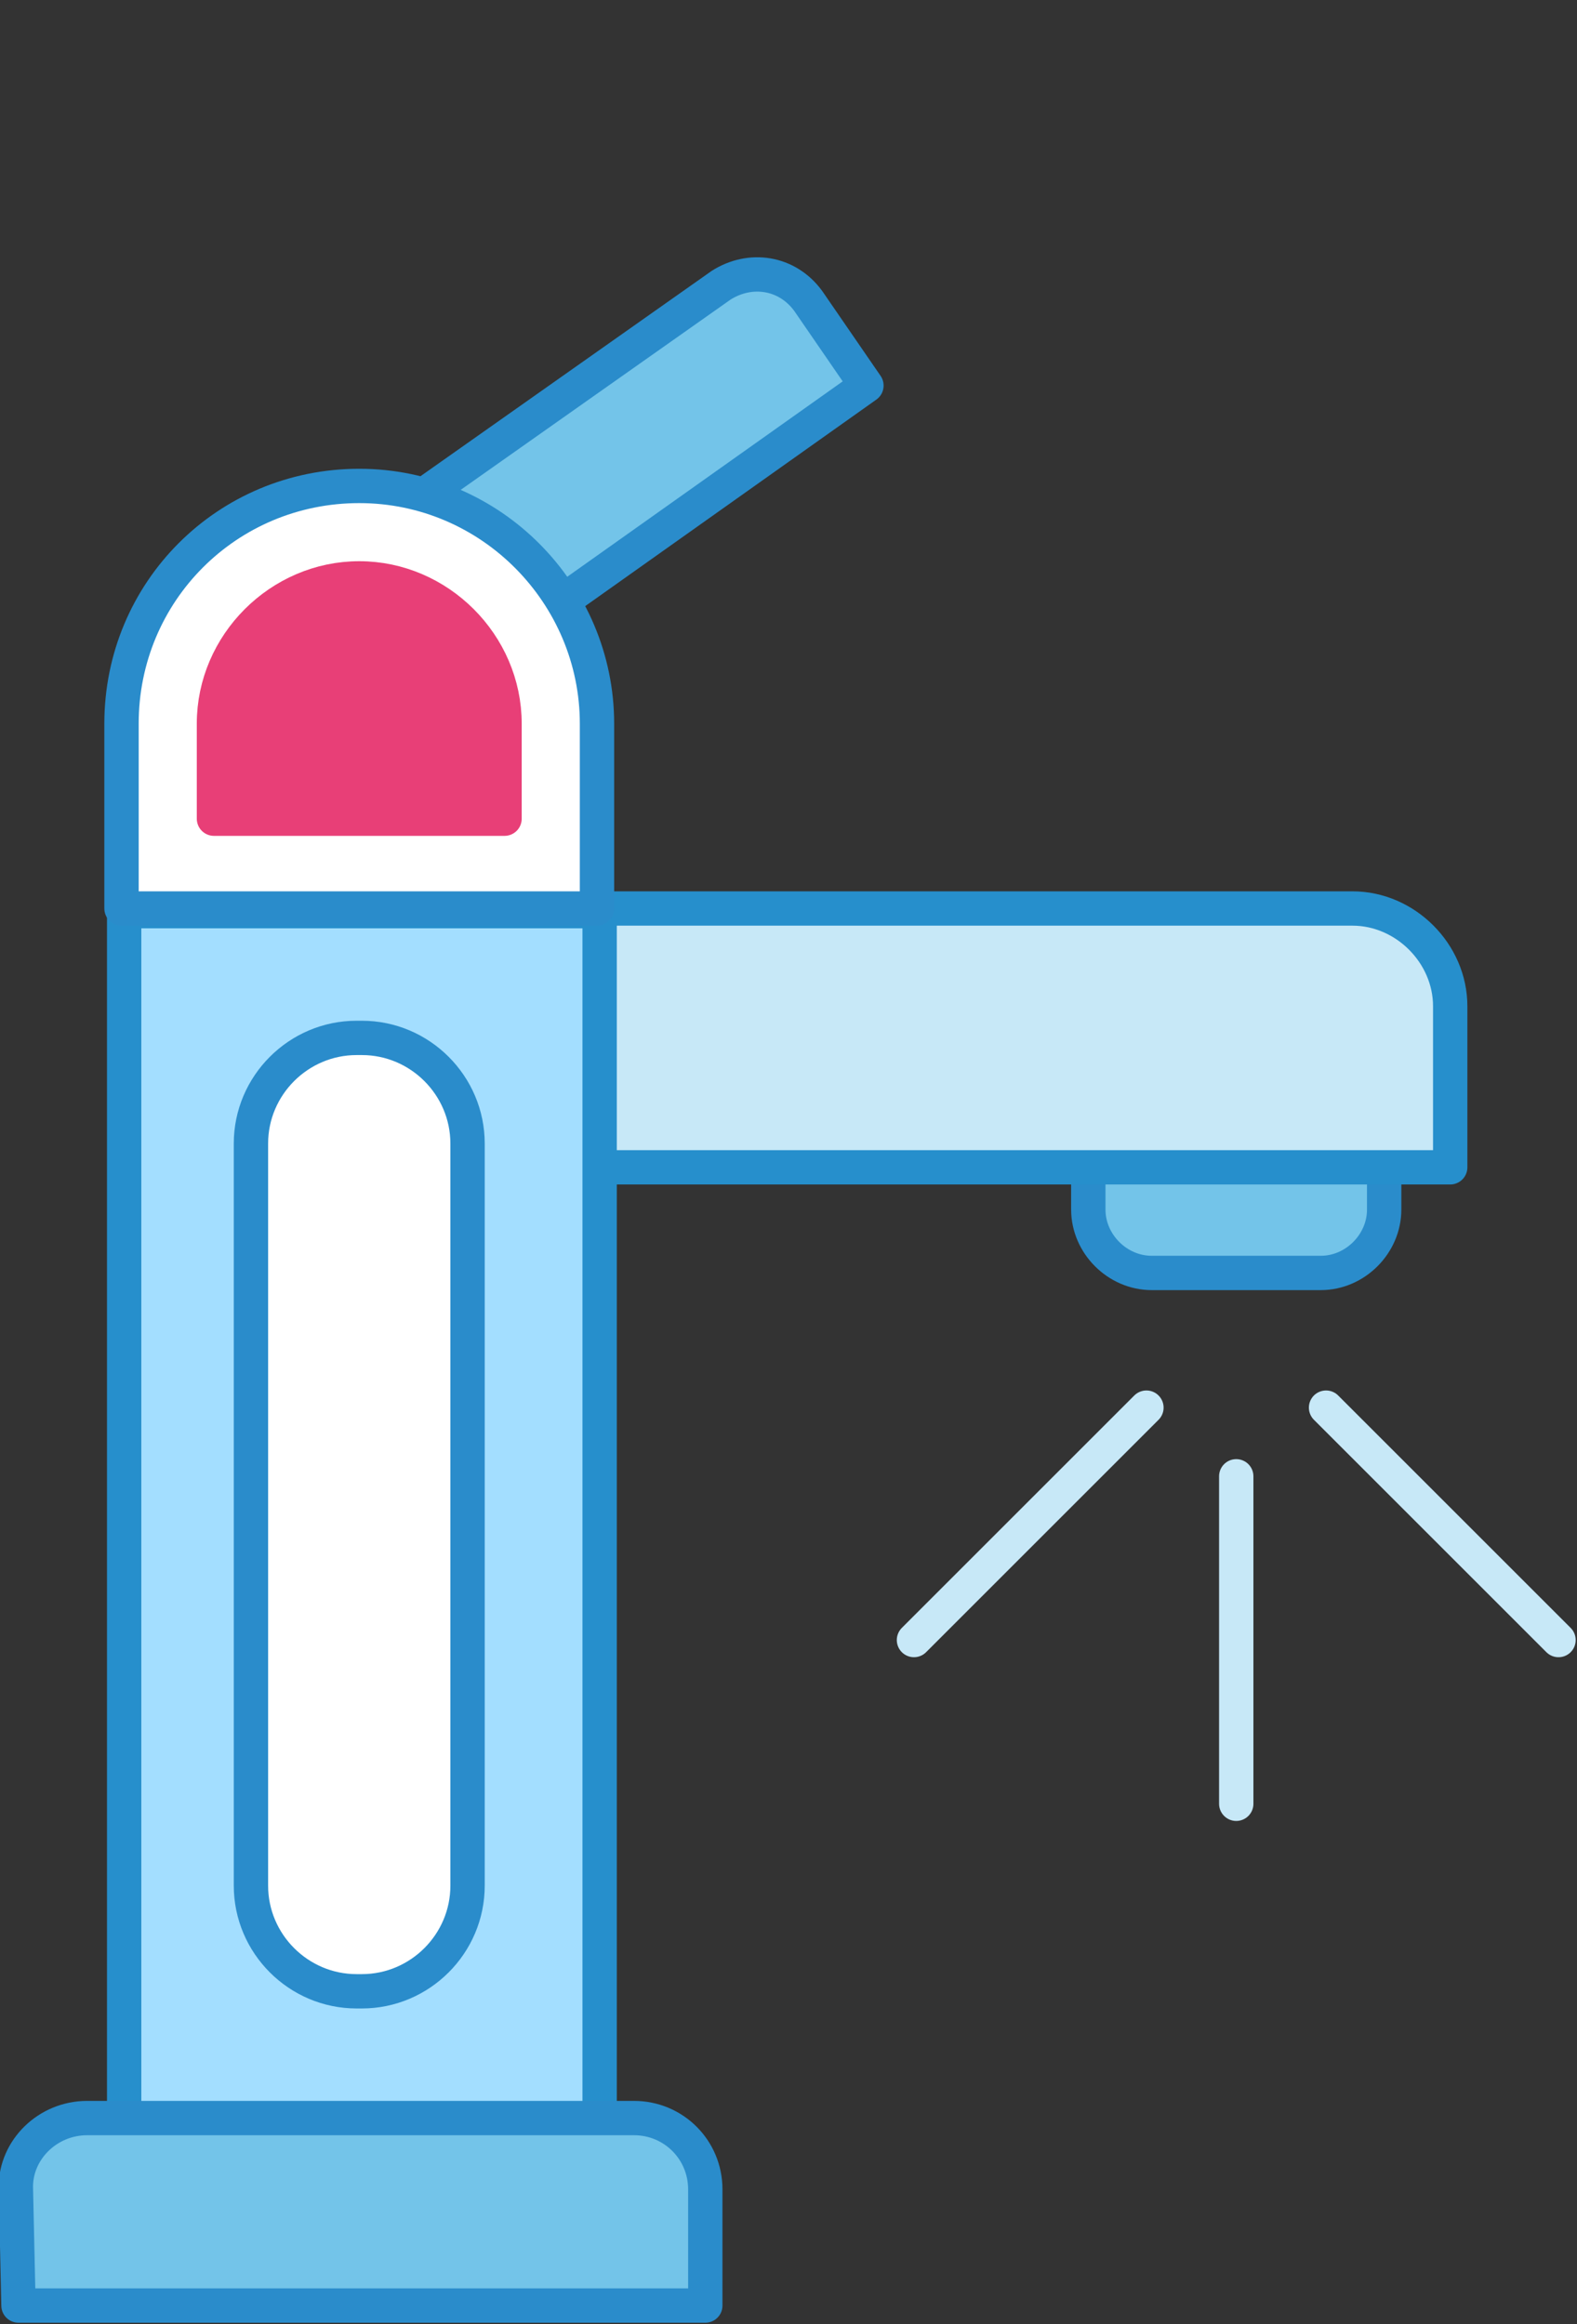 <?xml version="1.0" encoding="utf-8"?>
<!-- Generator: Adobe Illustrator 24.2.0, SVG Export Plug-In . SVG Version: 6.00 Build 0)  -->
<svg version="1.1" id="Layer_1" xmlns="http://www.w3.org/2000/svg" xmlns:xlink="http://www.w3.org/1999/xlink" x="0px" y="0px"
	 viewBox="0 0 59.7 88" style="enable-background:new 0 0 59.7 88;" xml:space="preserve">
<rect x="0" y="0" width="59.7" height="88" fill="#333333" stroke="none"/>
<style type="text/css">
	.st0{fill:#73C4E9;stroke:#2A8CCB;stroke-width:1.3;stroke-linecap:round;stroke-linejoin:round;}
	.st1{fill:#C7E8F7;stroke:#268FCC;stroke-width:1.3;stroke-linecap:round;stroke-linejoin:round;}
	.st2{fill:#A3DEFF;stroke:#268FCC;stroke-width:1.3;stroke-linecap:round;stroke-linejoin:round;}
	.st3{fill:#FFFFFF;stroke:#2A8CCB;stroke-width:1.3;stroke-linecap:round;stroke-linejoin:round;}
	.st4{fill:#E83F77;stroke:#E83F77;stroke-width:1.3;stroke-linecap:round;stroke-linejoin:round;}
	.st5{fill:none;stroke:#C7E8F7;stroke-width:1.3;stroke-linecap:round;stroke-linejoin:round;}
</style>
<g id="Layer_2_1_">
	<g id="Layer_1-2">
		<path class="st0" d="M11.8,29.5l21-14.9l0,0l-2.2-3.2c-0.8-1.1-2.2-1.3-3.3-0.6c0,0,0,0,0,0L10,23c-1.1,0.8-1.3,2.2-0.6,3.3
			c0,0,0,0,0,0L11.8,29.5L11.8,29.5z"/>
		<path class="st0" d="M52.4,41.8H41.2v4c0,1.3,1.1,2.4,2.4,2.4H50c1.3,0,2.4-1.1,2.4-2.4L52.4,41.8L52.4,41.8z"/>
		<path class="st1" d="M14.8,44.2h40.1v-6.1c0-2-1.7-3.7-3.7-3.7l0,0H18.4c-2,0-3.7,1.7-3.7,3.7l0,0v6.1L14.8,44.2z"/>
		<rect x="4.7" y="34.5" class="st2" width="18" height="45.8"/>
		<path class="st0" d="M0.7,87.3h26v-4.4c0-1.5-1.2-2.7-2.7-2.7c0,0,0,0,0,0H3.3c-1.5,0-2.7,1.2-2.7,2.6c0,0,0,0,0,0L0.7,87.3
			L0.7,87.3z"/>
		<path class="st3" d="M13.6,18.4c-5,0-9,4-9,9v7h18v-7C22.6,22.5,18.6,18.4,13.6,18.4z"/>
		<path class="st4" d="M8.1,31v-3.6c0-3,2.5-5.5,5.5-5.5s5.5,2.5,5.5,5.5V31L8.1,31z"/>
		<path class="st3" d="M9.5,71.4V43.3c0-2.2,1.8-4,4-4h0.2c2.2,0,4,1.8,4,4v28.1c0,2.2-1.8,4-4,4h-0.2C11.3,75.4,9.5,73.6,9.5,71.4z
			"/>
		<line class="st5" x1="50.2" y1="53.3" x2="59" y2="62.1"/>
		<line class="st5" x1="46.8" y1="55.9" x2="46.8" y2="68.3"/>
		<line class="st5" x1="34.6" y1="62.1" x2="43.4" y2="53.3"/>
	</g>
</g>
</svg>
